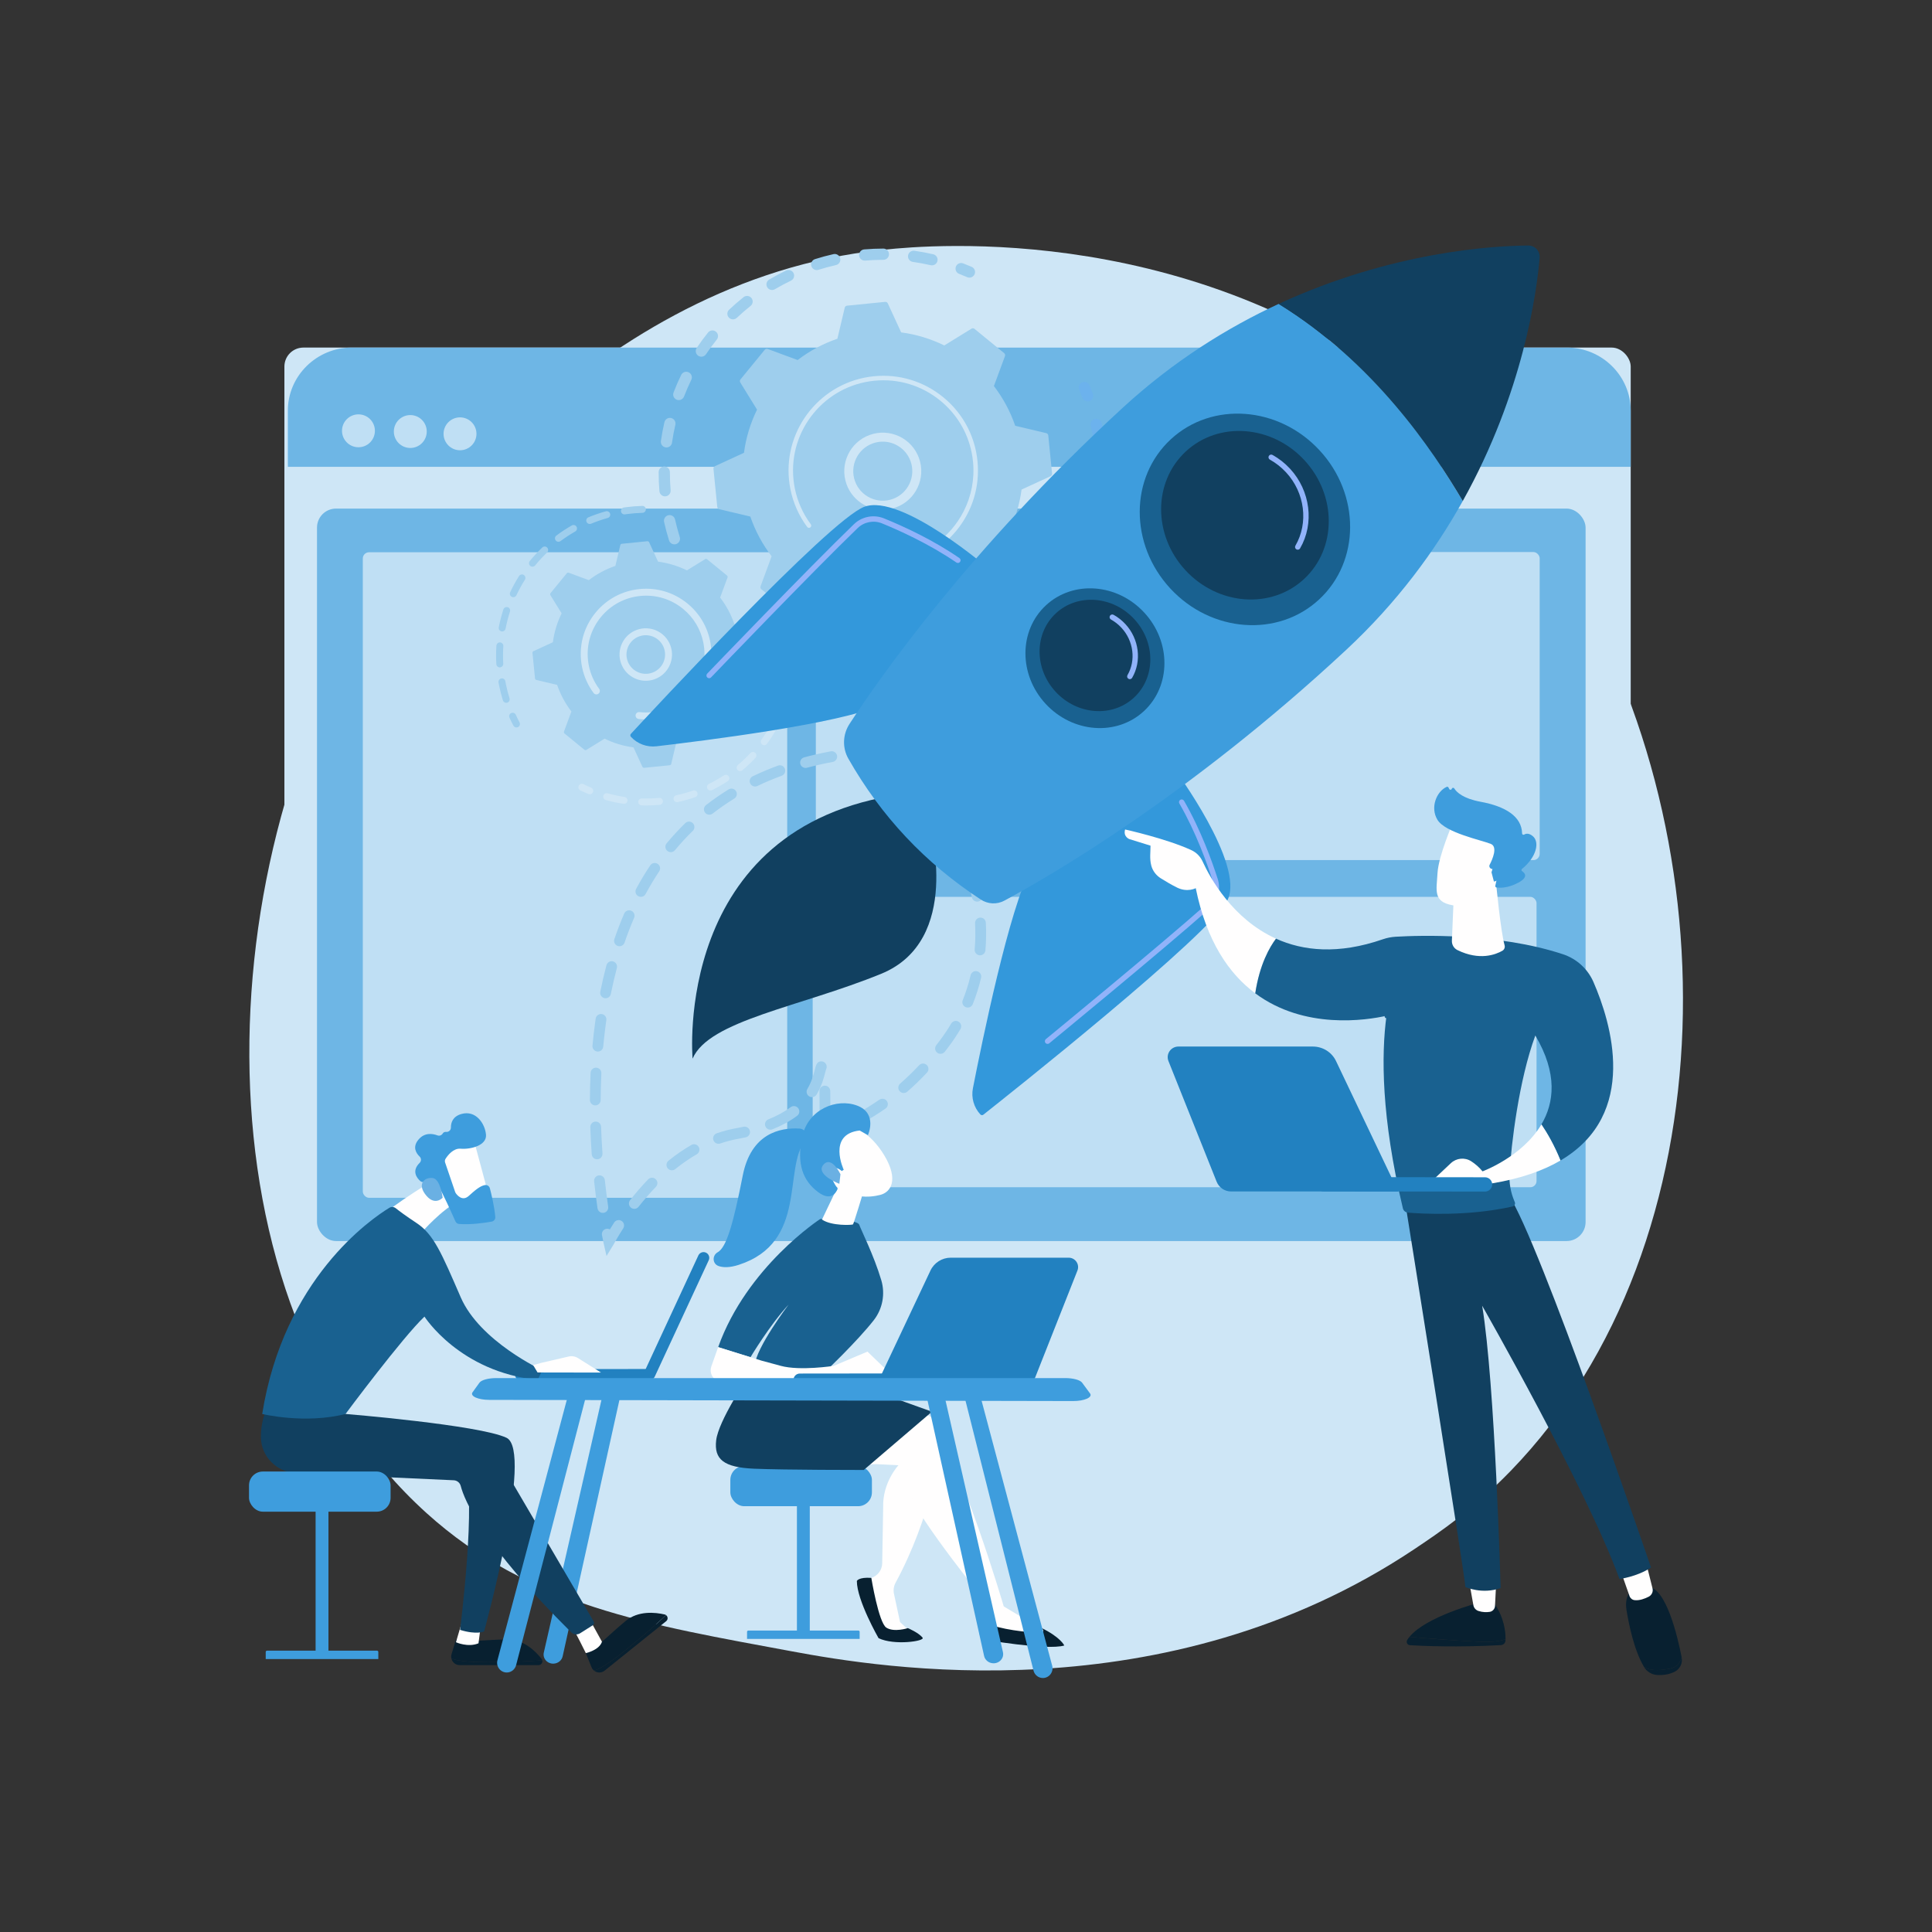 <svg xmlns="http://www.w3.org/2000/svg" id="Illustration" viewBox="0 0 3710 3710"><rect x="0" y="0" width="3710" height="3710" fill="#333333" stroke="none"/><defs><style>      .cls-1 {        fill: #6eb6e5;      }      .cls-1, .cls-2, .cls-3, .cls-4, .cls-5, .cls-6, .cls-7, .cls-8, .cls-9, .cls-10, .cls-11, .cls-12, .cls-13, .cls-14 {        stroke-width: 0px;      }      .cls-2 {        fill: #082030;      }      .cls-3 {        fill: #67a9ff;      }      .cls-4 {        fill: #fffefe;      }      .cls-5 {        fill: #cee6f6;      }      .cls-6 {        fill: #196190;      }      .cls-15 {        opacity: .3;      }      .cls-7 {        fill: #6ab0e3;      }      .cls-8 {        fill: #2281c0;      }      .cls-9 {        fill: #114060;      }      .cls-10 {        fill: #91b3fa;      }      .cls-11 {        fill: #3398db;      }      .cls-12 {        fill: #3e9ddd;      }      .cls-13 {        fill: #fff;        opacity: .56;      }      .cls-14 {        fill: #9eceed;      }    </style></defs><path class="cls-5" d="M2900.59,2824.91c-71.66,73.86-135.78,117.28-184.87,150.06-478.77,319.68-1026.06,227.54-1195.27,196.05-273-50.81-503.44-86.65-701.44-265.53-449.9-406.47-428.02-1254.4-84.24-1779.65,40.76-62.28,384.02-571.1,932.5-642.8,13.41-1.75,23.42-2.75,32.19-3.68,84.85-8.98,610.63-56.4,1039.35,302.79,61.37,51.42,160.13,144.16,251.72,285.6,334.87,517.18,335.93,1318.19-89.94,1757.17Z"></path><rect class="cls-5" x="546.12" y="667.44" width="2585.33" height="1790.69" rx="36.5" ry="36.5"></rect><rect class="cls-1" x="608.73" y="976.64" width="2436.07" height="1406.53" rx="36.5" ry="36.5"></rect><path class="cls-1" d="M3131.44,896.46v-107.88c0-66.91-55.38-121.12-122.29-121.12H675.1c-66.91,0-122.34,54.21-122.34,121.12v107.88h2578.69Z"></path><g><circle class="cls-13" cx="688.33" cy="827.26" r="31.59" transform="translate(-383.35 729.02) rotate(-45)"></circle><circle class="cls-13" cx="787.89" cy="828.64" r="31.59"></circle><circle class="cls-13" cx="883.36" cy="833.05" r="31.59"></circle></g><rect class="cls-13" x="696.69" y="1060.49" width="814.99" height="1239.64" rx="12" ry="12"></rect><rect class="cls-13" x="1566.63" y="1060.08" width="1390.01" height="591.56" rx="12" ry="12"></rect><rect class="cls-13" x="1560.59" y="1722.19" width="1390.01" height="557.67" rx="12" ry="12"></rect><g><path class="cls-14" d="M1297.19,1045.11c-5.34,1.08-10.75-2.02-12.42-7.34-3.65-11.62-6.86-23.57-9.52-35.52-1.3-5.81,2.37-11.58,8.18-12.87.07-.01.14-.03.21-.04,5.74-1.17,11.39,2.48,12.67,8.22,2.53,11.35,5.57,22.71,9.04,33.74,1.79,5.68-1.37,11.74-7.05,13.52-.36.12-.73.21-1.1.28ZM1279.19,952.91c-.41.08-.84.14-1.27.18-5.93.49-11.15-3.92-11.64-9.86-1.01-12.19-1.5-24.55-1.47-36.72.01-5.96,4.83-10.75,10.81-10.76,5.96.02,10.77,4.86,10.76,10.81-.03,11.57.44,23.31,1.4,34.9.45,5.5-3.31,10.38-8.59,11.45ZM1281.93,859.04c-1.18.24-2.41.28-3.67.1-5.89-.85-9.99-6.31-9.15-12.2,1.73-12.08,4-24.25,6.76-36.14,1.35-5.8,7.14-9.41,12.94-8.07,5.8,1.35,9.41,7.14,8.07,12.94-2.62,11.3-4.78,22.84-6.42,34.32-.66,4.64-4.19,8.16-8.53,9.05ZM1305.61,768.12c-1.94.39-4.02.26-6.01-.51-5.56-2.14-8.33-8.38-6.19-13.94,4.39-11.4,9.33-22.75,14.67-33.73,2.61-5.35,9.06-7.58,14.42-4.98,5.35,2.61,7.58,9.06,4.98,14.42-5.07,10.43-9.76,21.2-13.93,32.04-1.38,3.57-4.44,5.99-7.93,6.69ZM1348.96,684.76c-2.73.55-5.66.06-8.16-1.62-4.95-3.32-6.26-10.02-2.94-14.96,6.79-10.12,14.12-20.09,21.76-29.62,3.72-4.65,10.51-5.4,15.16-1.67,4.65,3.73,5.39,10.51,1.67,15.16-7.27,9.07-14.23,18.54-20.69,28.16-1.65,2.45-4.12,4.01-6.81,4.56ZM1409.67,613.08c-3.53.72-7.34-.35-10-3.16-4.09-4.33-3.89-11.15.44-15.24,8.88-8.38,18.22-16.48,27.78-24.08,4.67-3.71,11.45-2.93,15.15,1.73,3.7,4.66,2.93,11.44-1.73,15.15-9.08,7.22-17.96,14.91-26.4,22.88-1.52,1.43-3.34,2.34-5.25,2.72ZM1791.81,509.33c-1.46.3-3.01.29-4.56-.06-11.29-2.6-22.85-4.74-34.35-6.36-5.9-.83-10-6.29-9.17-12.18.83-5.9,6.28-10,12.18-9.17,12.11,1.71,24.28,3.96,36.17,6.7,5.8,1.34,9.43,7.13,8.09,12.93-.98,4.26-4.35,7.34-8.37,8.15ZM1484.71,556.66c-4.38.89-9.04-1.03-11.44-5.1-3.02-5.13-1.31-11.74,3.82-14.77,10.52-6.2,21.43-12.01,32.44-17.28,5.38-2.55,11.81-.3,14.38,5.07,2.57,5.37.3,11.81-5.07,14.38-10.46,5-20.82,10.52-30.81,16.4-1.06.62-2.19,1.05-3.33,1.28ZM1698.48,498.7c-.7.14-1.42.22-2.16.22-11.59,0-23.34.49-34.91,1.47-5.94.5-11.15-3.9-11.65-9.84-.5-5.93,3.89-11.18,9.84-11.65,12.18-1.03,24.54-1.55,36.74-1.55,5.96,0,10.78,4.83,10.78,10.79,0,5.21-3.71,9.56-8.63,10.56ZM1570.46,518.43c-5.33,1.08-10.73-2.01-12.41-7.32-1.8-5.68,1.35-11.74,7.03-13.54,11.63-3.68,23.57-6.91,35.49-9.58.07-.02.15-.03.22-.05,5.73-1.16,11.37,2.47,12.66,8.2,1.31,5.81-2.34,11.58-8.16,12.89-11.33,2.55-22.67,5.61-33.71,9.11-.37.11-.75.21-1.12.29Z"></path><path class="cls-14" d="M1863.76,532.92c-2.08.42-4.31.24-6.41-.67-5.1-2.2-10.34-4.34-15.56-6.35-5.56-2.13-8.34-8.37-6.2-13.93,2.13-5.56,8.37-8.34,13.93-6.2,5.49,2.11,11,4.35,16.37,6.67,5.47,2.36,7.99,8.71,5.63,14.17-1.45,3.37-4.42,5.62-7.77,6.3Z"></path></g><g class="cls-15"><path class="cls-3" d="M2090.78,770.72c-5.1,1.04-10.34-1.75-12.23-6.78-1.95-5.2-4.05-10.46-6.23-15.61-2.32-5.49.24-11.81,5.73-14.13,5.51-2.33,11.81.25,14.13,5.73,2.29,5.42,4.5,10.95,6.56,16.43,2.09,5.58-.73,11.79-6.31,13.89-.55.21-1.1.36-1.66.47Z"></path><path class="cls-3" d="M1781.64,1330.12c-4.86.99-9.76,1.89-14.69,2.72-5.87.99-11.44-2.97-12.42-8.85-.99-5.87,3-11.46,8.85-12.42,11.38-1.91,22.66-4.28,33.65-7.08,5.78-1.46,11.64,2.02,13.11,7.79,1.47,5.77-2.02,11.65-7.79,13.11-6.8,1.73-13.76,3.32-20.7,4.73ZM1710.29,1338.43c-.59.12-1.2.19-1.82.21-12.03.37-24.2.24-36.19-.4-5.95-.31-10.51-5.39-10.2-11.34.32-5.95,5.4-10.53,11.34-10.2,11.38.6,22.95.73,34.38.38,5.95-.19,10.93,4.49,11.11,10.44.16,5.33-3.57,9.87-8.62,10.9ZM1856.23,1307.61c-4.98,1.01-10.14-1.63-12.12-6.51-2.24-5.52.41-11.81,5.93-14.05,10.55-4.29,21.07-9.09,31.25-14.28,5.31-2.69,11.8-.59,14.5,4.72,2.7,5.31.59,11.8-4.72,14.5-10.72,5.46-21.8,10.52-32.91,15.04-.64.26-1.28.45-1.93.58ZM1618.11,1331.09c-1.34.27-2.76.29-4.18.01-11.8-2.28-23.65-5.09-35.21-8.35-5.73-1.62-9.06-7.57-7.45-13.3,1.62-5.74,7.57-9.07,13.31-7.45,10.98,3.1,22.23,5.77,33.44,7.93,5.85,1.13,9.67,6.78,8.55,12.63-.85,4.42-4.29,7.69-8.45,8.53ZM1937.42,1263.54c-4.09.83-8.46-.77-11-4.41-3.4-4.89-2.2-11.61,2.69-15.01,9.35-6.5,18.54-13.5,27.34-20.8,4.58-3.8,11.38-3.17,15.18,1.42,3.8,4.58,3.17,11.38-1.42,15.18-9.26,7.68-18.95,15.05-28.79,21.9-1.24.87-2.61,1.44-4.01,1.72ZM2006.99,1202.72c-3.27.66-6.8-.19-9.44-2.62-4.39-4.03-4.68-10.85-.66-15.24,7.72-8.42,15.17-17.26,22.16-26.28,3.64-4.71,10.41-5.58,15.13-1.93,4.71,3.65,5.57,10.42,1.92,15.13-7.35,9.49-15.19,18.79-23.32,27.65-1.6,1.74-3.64,2.84-5.79,3.28ZM2061.64,1128.17c-2.49.5-5.16.14-7.53-1.23-5.16-2.97-6.93-9.57-3.96-14.73,5.71-9.91,11.06-20.15,15.91-30.47,2.53-5.39,8.95-7.71,14.35-5.17,5.39,2.53,7.71,8.95,5.17,14.35-5.1,10.86-10.74,21.65-16.74,32.07-1.61,2.79-4.28,4.59-7.2,5.18ZM2098.73,1043.49c-1.72.35-3.55.28-5.35-.28-5.69-1.77-8.85-7.82-7.08-13.5,3.4-10.91,6.38-22.08,8.84-33.21,1.29-5.81,7.05-9.49,12.86-8.2,5.82,1.29,9.49,7.05,8.2,12.86-2.59,11.73-5.73,23.5-9.31,34.98-1.22,3.89-4.43,6.6-8.16,7.36ZM2116.33,952.7c-.97.2-1.98.26-3.01.18-5.94-.48-10.36-5.68-9.88-11.61.91-11.36,1.35-22.91,1.3-34.33-.02-5.96,4.8-10.8,10.74-10.83,5.96-.03,10.8,4.78,10.83,10.74.05,12.02-.41,24.18-1.37,36.14-.39,4.9-4.01,8.78-8.6,9.71ZM2113.55,860.32c-.22.04-.44.08-.66.11-5.9.83-11.35-3.28-12.17-9.18-1.17-8.33-2.6-16.71-4.27-24.93-.6-2.98-1.24-5.94-1.91-8.89-1.31-5.81,2.34-11.58,8.15-12.89,5.86-1.44,11.58,2.34,12.89,8.14.7,3.1,1.37,6.22,2,9.35,1.76,8.65,3.27,17.47,4.49,26.23.8,5.68-2.98,10.94-8.52,12.06Z"></path><path class="cls-3" d="M1529.58,1303.53c-2.1.43-4.35.23-6.46-.69-5.35-2.34-10.75-4.84-16.05-7.42-5.35-2.61-7.58-9.07-4.97-14.42,2.61-5.35,9.06-7.58,14.42-4.97,5.04,2.46,10.17,4.83,15.24,7.05,5.45,2.38,7.94,8.74,5.56,14.2-1.46,3.34-4.42,5.57-7.74,6.25Z"></path></g><path class="cls-14" d="M1518.96,1178.06c1.66,1.36,4.01,1.52,5.84.39l52.21-32.2c25.72,12.62,53.63,21.22,82.86,25.07l25.63,55.69c.9,1.95,2.94,3.12,5.08,2.91l73.22-7.29c2.14-.21,3.91-1.76,4.4-3.85l14.14-59.65c27.9-9.54,53.57-23.48,76.29-40.92l57.54,21.27c2.02.75,4.28.13,5.65-1.53l46.61-56.93c1.36-1.66,1.52-4.01.39-5.84l-32.2-52.21c12.62-25.72,21.22-53.63,25.07-82.86l55.69-25.63c1.95-.9,3.12-2.94,2.91-5.08l-7.29-73.22c-.21-2.14-1.76-3.91-3.85-4.4l-59.65-14.14c-9.54-27.9-23.48-53.57-40.92-76.29l21.27-57.54c.74-2.02.13-4.28-1.53-5.65l-56.93-46.61c-1.66-1.36-4.01-1.52-5.84-.39l-52.21,32.2c-25.72-12.62-53.63-21.22-82.86-25.07l-25.63-55.69c-.9-1.95-2.94-3.12-5.08-2.91l-73.22,7.29c-2.14.21-3.91,1.76-4.4,3.85l-14.14,59.65c-27.9,9.53-53.57,23.48-76.29,40.92l-57.54-21.27c-2.02-.75-4.29-.13-5.65,1.53l-46.61,56.93c-1.36,1.66-1.52,4.01-.39,5.84l32.2,52.21c-12.62,25.72-21.22,53.63-25.07,82.86l-55.69,25.63c-1.95.9-3.12,2.94-2.91,5.08l7.29,73.21c.21,2.14,1.76,3.91,3.85,4.41l59.65,14.14c9.54,27.9,23.48,53.56,40.92,76.29l-21.27,57.54c-.75,2.02-.13,4.28,1.53,5.65l56.93,46.61Z"></path><path class="cls-5" d="M1709.84,977.29c-35.33,7.17-71.62-12.48-84.22-47.37-13.85-38.36,6.09-80.83,44.44-94.68,18.58-6.72,38.66-5.78,56.54,2.61,17.88,8.39,31.43,23.25,38.14,41.83,13.85,38.36-6.09,80.83-44.44,94.68-3.46,1.25-6.95,2.22-10.46,2.93ZM1684.01,849.19c-2.73.55-5.43,1.31-8.1,2.27-29.41,10.62-44.69,43.19-34.07,72.59,10.62,29.41,43.18,44.71,72.6,34.08,29.41-10.62,44.69-43.19,34.07-72.59-5.15-14.25-15.53-25.64-29.24-32.07-11.14-5.23-23.41-6.68-35.26-4.27Z"></path><path class="cls-5" d="M1732.56,1081.68c-6.07,1.23-12.23,2.16-18.48,2.79h0c-1.97.2-3.94.36-5.91.49-9.72.65-19.48.53-29.12-.36-.13-.01-.26-.02-.39-.04-.37-.04-.75-.07-1.12-.11-.73-.07-1.45-.15-2.17-.23-1.9-.22-3.38-1.64-3.74-3.42-.09-.43-.11-.89-.06-1.35.27-2.37,2.41-4.06,4.77-3.8,12.18,1.38,24.59,1.46,36.89.23,61.08-6.07,111.66-43.36,137.5-94.46,14.38-28.42,21.1-61.11,17.71-95.08-.59-5.96-1.48-11.84-2.66-17.63-7.91-38.95-28.8-73.71-59.97-99.23-35.8-29.32-80.87-42.94-126.91-38.35-95.09,9.48-164.67,94.5-155.21,189.54.58,5.86,1.46,11.67,2.63,17.4,5.05,24.85,15.47,48.31,30.62,68.68.39.53.64,1.11.77,1.71.32,1.59-.27,3.29-1.65,4.32-1.92,1.42-4.61,1.03-6.04-.89-15.9-21.38-26.85-46.02-32.14-72.1-1.22-6.02-2.14-12.11-2.76-18.27-9.94-99.79,63.18-189.05,162.94-198.99,48.34-4.82,95.65,9.48,133.24,40.26,32.72,26.79,54.65,63.28,62.96,104.17,1.23,6.08,2.17,12.25,2.79,18.5,4.81,48.34-9.48,95.66-40.26,133.24-26.8,32.73-63.3,54.66-104.2,62.96Z"></path><g><path class="cls-14" d="M993.07,1396.8c-2.82.57-5.8-.74-7.21-3.42-2.64-5-5.17-10.15-7.5-15.3-1.52-3.35-.04-7.29,3.31-8.82,3.35-1.54,7.3-.03,8.82,3.31,2.23,4.91,4.63,9.82,7.15,14.59,1.72,3.25.47,7.28-2.78,9-.58.3-1.18.51-1.79.63Z"></path><path class="cls-14" d="M973.41,1349.49c-3.31.67-6.65-1.26-7.68-4.55-2.9-9.3-5.34-18.85-7.28-28.38-.41-2.01-.79-4.03-1.16-6.06-.65-3.62,1.97-6.99,5.37-7.75,3.62-.66,7.08,1.75,7.74,5.36.35,1.94.72,3.87,1.11,5.79,1.85,9.1,4.18,18.2,6.94,27.07,1.1,3.51-.87,7.24-4.38,8.34-.22.06-.44.12-.66.17ZM961.1,1281.44c-.31.06-.63.11-.95.13-3.67.21-6.82-2.6-7.03-6.27-.68-11.78-.63-23.71.14-35.45.24-3.67,3.43-6.44,7.08-6.21,3.67.24,6.45,3.41,6.21,7.08-.74,11.2-.78,22.58-.14,33.81.19,3.35-2.12,6.26-5.32,6.91ZM965.65,1212.43c-.83.17-1.7.18-2.58.01-3.61-.69-5.97-4.19-5.28-7.8,2.23-11.57,5.21-23.13,8.86-34.35,1.14-3.5,4.88-5.41,8.39-4.27,3.5,1.14,5.41,4.9,4.27,8.39-3.48,10.7-6.32,21.72-8.44,32.75-.53,2.73-2.65,4.75-5.22,5.27ZM987.03,1146.66c-1.35.27-2.8.13-4.14-.49-3.33-1.56-4.77-5.53-3.21-8.86,5.01-10.69,10.72-21.16,16.99-31.13,1.96-3.11,6.08-4.04,9.18-2.09,3.11,1.96,4.05,6.07,2.09,9.18-5.97,9.5-11.43,19.49-16.2,29.68-.93,1.99-2.72,3.3-4.71,3.7ZM1023.82,1088.1c-1.89.38-3.93-.05-5.54-1.36-2.85-2.32-3.28-6.52-.96-9.37,7.45-9.14,15.53-17.91,24.03-26.05,2.65-2.56,6.87-2.46,9.42.19,2.55,2.66,2.46,6.87-.19,9.42-8.1,7.78-15.82,16.14-22.92,24.86-1.01,1.24-2.38,2.02-3.84,2.32ZM1073.71,1040.26c-2.44.5-5.07-.41-6.67-2.54-2.2-2.94-1.59-7.12,1.35-9.32,9.45-7.05,19.42-13.59,29.65-19.4,3.21-1.81,7.26-.7,9.08,2.5,1.82,3.19.7,7.26-2.49,9.08-9.75,5.55-19.26,11.77-28.27,18.5-.82.61-1.72,1-2.66,1.19ZM1133.76,1006.07c-3.06.62-6.23-.99-7.47-3.97-1.41-3.4.2-7.29,3.6-8.71,10.85-4.51,22.13-8.39,33.52-11.54,3.57-.92,7.22,1.1,8.2,4.65.98,3.54-1.1,7.21-4.64,8.2-10.87,3-21.63,6.71-31.97,11-.41.17-.82.29-1.23.38ZM1234.93,984.68c-.38.08-.77.12-1.17.13-9.71.24-19.57,1.01-29.32,2.3-1.48.19-2.93.39-4.37.61-3.64.54-7.03-1.96-7.57-5.6-.55-3.65,1.97-7.14,5.6-7.57,1.54-.23,3.08-.45,4.63-.64,10.19-1.34,20.53-2.16,30.71-2.4,3.68-.09,6.73,2.82,6.82,6.49.08,3.28-2.22,6.06-5.33,6.69Z"></path></g><g><path class="cls-5" d="M1301.37,1540.19c-3.56.72-7.06-1.55-7.83-5.12-.78-3.59,1.5-7.14,5.1-7.92,10.82-2.34,21.6-5.37,32.02-8.99,3.46-1.17,7.27.63,8.48,4.11,1.21,3.48-.63,7.27-4.11,8.48-10.93,3.79-22.22,6.97-33.57,9.42-.03,0-.06.01-.09.02ZM1267.69,1545.38c-.24.05-.47.08-.72.1-11.54,1.08-23.27,1.47-34.86,1.16-3.68-.1-6.58-3.16-6.48-6.84.1-3.68,3.18-6.57,6.83-6.48,11.05.3,22.24-.07,33.26-1.1,3.66-.34,6.91,2.35,7.25,6.01.32,3.43-2.01,6.48-5.3,7.15ZM1365.6,1517.86c-2.89.59-5.93-.81-7.3-3.59-1.62-3.29-.26-7.29,3.04-8.91,9.94-4.9,19.66-10.43,28.9-16.47,3.09-2,7.21-1.14,9.22,1.94,2.01,3.08,1.14,7.21-1.93,9.22-9.69,6.33-19.88,12.13-30.3,17.26-.53.26-1.07.44-1.62.55ZM1199.67,1543.51c-.74.15-1.52.18-2.32.06-11.47-1.73-22.96-4.18-34.12-7.3-3.54-.99-5.61-4.66-4.63-8.21.99-3.53,4.66-5.6,8.2-4.62,10.65,2.97,21.59,5.31,32.53,6.96,3.64.55,6.14,3.94,5.59,7.58-.43,2.84-2.6,4.99-5.26,5.53ZM1422.53,1480.67c-2.31.47-4.8-.31-6.42-2.23-2.37-2.82-2.01-7.02.8-9.39,8.45-7.12,16.56-14.83,24.09-22.93,2.51-2.7,6.72-2.84,9.42-.34,2.69,2.51,2.84,6.72.34,9.42-7.9,8.49-16.4,16.57-25.26,24.04-.88.74-1.91,1.22-2.96,1.43ZM1468.87,1430.91c-1.77.36-3.67,0-5.25-1.14-2.97-2.16-3.63-6.33-1.47-9.3,6.52-8.96,12.55-18.4,17.92-28.03,1.79-3.22,5.85-4.37,9.06-2.58,3.21,1.79,4.36,5.84,2.57,9.05-5.63,10.11-11.95,20-18.78,29.39-1.02,1.4-2.48,2.29-4.06,2.61ZM1501.97,1371.47c-1.24.25-2.57.16-3.83-.36-3.41-1.39-5.04-5.28-3.65-8.68,4.19-10.25,7.78-20.86,10.67-31.51.97-3.54,4.62-5.64,8.17-4.68,3.55.96,5.65,4.62,4.68,8.17-3.04,11.17-6.8,22.29-11.19,33.05-.88,2.14-2.74,3.58-4.85,4.01Z"></path><path class="cls-5" d="M1133.84,1525.14c-1.26.26-2.6.15-3.88-.38-5.26-2.19-10.48-4.55-15.52-7-3.3-1.61-4.68-5.6-3.07-8.91,1.62-3.29,5.6-4.67,8.91-3.07,4.8,2.34,9.78,4.59,14.81,6.69,3.4,1.41,5,5.32,3.59,8.71-.88,2.12-2.74,3.54-4.83,3.97Z"></path></g><path class="cls-14" d="M1122.15,1439.72c1.11.91,2.68,1.02,3.91.26l34.94-21.55c17.21,8.44,35.89,14.2,55.45,16.77l17.15,37.26c.6,1.31,1.97,2.09,3.4,1.95l48.99-4.88c1.43-.14,2.62-1.18,2.95-2.58l9.46-39.91c18.67-6.38,35.84-15.71,51.05-27.38l38.5,14.23c1.35.5,2.87.09,3.78-1.03l31.19-38.09c.91-1.11,1.02-2.68.26-3.91l-21.55-34.94c8.44-17.21,14.2-35.89,16.77-55.45l37.26-17.15c1.31-.6,2.09-1.97,1.95-3.4l-4.88-48.99c-.14-1.43-1.18-2.62-2.58-2.95l-39.91-9.46c-6.38-18.67-15.71-35.84-27.38-51.05l14.23-38.5c.5-1.35.09-2.87-1.03-3.78l-38.09-31.19c-1.11-.91-2.68-1.02-3.91-.26l-34.94,21.55c-17.21-8.44-35.89-14.2-55.45-16.77l-17.15-37.26c-.6-1.31-1.97-2.09-3.4-1.95l-48.99,4.88c-1.43.14-2.61,1.18-2.95,2.58l-9.46,39.91c-18.67,6.38-35.84,15.71-51.05,27.38l-38.5-14.23c-1.35-.5-2.87-.09-3.78,1.03l-31.19,38.09c-.91,1.11-1.02,2.68-.26,3.91l21.55,34.94c-8.44,17.21-14.2,35.89-16.77,55.45l-37.26,17.15c-1.31.6-2.09,1.97-1.94,3.4l4.88,48.99c.14,1.43,1.18,2.62,2.58,2.95l39.91,9.46c6.38,18.67,15.71,35.84,27.38,51.05l-14.23,38.5c-.5,1.35-.09,2.87,1.03,3.78l38.09,31.19Z"></path><path class="cls-5" d="M1249.98,1306.27c-10.53,2.14-21.42.85-31.33-3.8-12.18-5.72-21.41-15.84-25.98-28.5-9.44-26.12,4.14-55.05,30.27-64.49,26.18-9.4,55.06,4.15,64.5,30.27,4.57,12.66,3.94,26.34-1.78,38.52-5.72,12.18-15.84,21.41-28.5,25.98-2.37.85-4.77,1.53-7.19,2.02ZM1232.71,1220.54c-1.76.36-3.51.84-5.24,1.47-19.22,6.95-29.2,28.23-22.26,47.44,3.36,9.31,10.15,16.76,19.11,20.96,8.96,4.21,19.02,4.66,28.34,1.31h0c9.31-3.36,16.76-10.15,20.96-19.11,4.21-8.96,4.67-19.03,1.31-28.34-6.31-17.48-24.5-27.33-42.2-23.74Z"></path><path class="cls-5" d="M1265.71,1378.95c-4.13.84-8.34,1.47-12.62,1.9-8.5.85-17.09.83-25.56-.05-.38-.04-.76-.08-1.14-.13-2.94-.33-5.22-2.53-5.78-5.28-.14-.67-.17-1.37-.09-2.09.41-3.65,3.72-6.26,7.37-5.86,7.9.9,15.93.95,23.88.15h0c.44-.04.87-.09,1.31-.14,18.78-2.05,36.34-8.71,51.45-19.21,8.2-5.7,15.69-12.54,22.25-20.41.05-.06.11-.13.16-.19.16-.2.33-.39.48-.59,18.98-23.18,27.79-52.36,24.82-82.16-.38-3.86-.96-7.66-1.72-11.41-5.12-25.22-18.65-47.72-38.82-64.24-23.18-18.98-52.36-27.79-82.16-24.82-29.78,2.98-56.67,17.37-75.65,40.54-18.98,23.18-27.79,52.36-24.82,82.16.37,3.79.95,7.55,1.7,11.26,3.27,16.09,10.02,31.28,19.82,44.46.6.81,1,1.72,1.18,2.65.5,2.45-.41,5.08-2.55,6.67-2.96,2.19-7.12,1.58-9.32-1.37-10.97-14.75-18.52-31.75-22.18-49.74-.84-4.16-1.48-8.36-1.9-12.6-3.32-33.35,6.54-66,27.78-91.93,21.23-25.92,51.27-42.06,84.63-45.36,33.35-3.32,65.99,6.54,91.92,27.78,22.58,18.48,37.71,43.66,43.43,71.87.85,4.19,1.5,8.45,1.93,12.76,6.43,64.56-37.53,122.74-99.8,135.38Z"></path><path class="cls-14" d="M1159.07,2387.03s-1.21-5.34-3.1-15.23c-1.08-5.62,2.6-11.04,8.21-12.11,2.48-.48,4.9-.02,6.94,1.1,2.39-3.93,5.14-8.35,8.24-13.16,3.1-4.8,9.5-6.16,14.31-3.08,4.8,3.1,6.18,9.5,3.08,14.31-8.73,13.53-14.4,23.61-17.13,28.45-.79,1.39-1.33,2.35-1.62,2.83l-13.29,21.79-5.64-24.89ZM1147.39,2320.23c-2.46-16.95-4.64-34.37-6.5-51.77-.61-5.67,3.51-10.78,9.19-11.39,5.67-.58,10.78,3.5,11.39,9.2,1.83,17.13,3.99,34.3,6.4,51,.82,5.65-3.1,10.91-8.76,11.72-.98.14-1.95.14-2.89.01-4.45-.61-8.15-4.1-8.83-8.77ZM1211.71,2319.16c-4.49-3.52-5.28-10.04-1.75-14.53,11.14-14.19,22.8-27.61,34.65-39.88,3.97-4.12,10.52-4.24,14.63-.26,4.11,3.97,4.23,10.53.25,14.63-11.36,11.77-22.55,24.65-33.26,38.29-2.36,3-6.03,4.34-9.56,3.86-1.76-.24-3.48-.94-4.97-2.11ZM1282.13,2243.45c-3.59-4.45-2.88-10.97,1.57-14.56,14.31-11.53,29.08-21.7,43.9-30.24,4.94-2.86,11.28-1.16,14.14,3.8,2.85,4.95,1.15,11.28-3.8,14.13-13.89,8.01-27.77,17.57-41.25,28.44-2.31,1.86-5.18,2.56-7.9,2.19-2.52-.35-4.93-1.61-6.65-3.76ZM1136.28,2216.53c-1.24-17.46-2.15-34.99-2.72-52.08-.19-5.71,4.28-10.5,9.99-10.69,5.76-.18,10.5,4.28,10.69,10,.57,16.84,1.47,34.1,2.69,51.3.4,5.71-3.89,10.65-9.59,11.06-.73.05-1.45.02-2.15-.07-4.74-.65-8.55-4.55-8.9-9.52ZM1369.91,2189.44c-1.86-5.41,1-11.3,6.4-13.16,12.25-4.23,24.74-7.5,37.14-9.73,4.91-.88,9.64-1.82,14.23-2.82,5.57-1.19,11.09,2.33,12.31,7.91,1.22,5.58-2.32,11.1-7.91,12.32-4.83,1.05-9.83,2.04-14.98,2.96-11.34,2.03-22.8,5.04-34.03,8.91-1.59.56-3.22.69-4.78.48-3.74-.51-7.07-3.06-8.38-6.88ZM1572.98,2198.65c.1-4.2,2.68-7.76,6.32-9.29,4.66-8.22,11.53-15.63,21.1-22.92,4.54-3.46,11.03-2.58,14.5,1.95,3.46,4.55,2.58,11.04-1.96,14.5-11.59,8.84-17.49,17.11-19.71,27.65l-20.47-2.42.23-9.48ZM1469.75,2162.9c-2.11-5.31.48-11.33,5.78-13.45,16.43-6.54,30.85-14.42,42.84-23.4,4.57-3.42,11.06-2.48,14.48,2.08,3.43,4.58,2.49,11.06-2.08,14.49-13.45,10.07-29.46,18.83-47.58,26.05-1.72.68-3.52.87-5.23.64-3.57-.49-6.79-2.84-8.22-6.42ZM1132.79,2112.28c.08-17.46.54-35.02,1.33-52.17.27-5.71,5.11-10.12,10.82-9.86,5.75.25,10.12,5.11,9.86,10.82-.79,16.87-1.23,34.12-1.32,51.31-.03,5.71-4.68,10.32-10.4,10.29-.47,0-.92-.04-1.37-.1-5.06-.7-8.95-5.05-8.92-10.3ZM1573.79,2146.9c.16-19.97.11-37.33-.16-51.6-.11-5.72,4.43-10.44,10.15-10.55,5.66-.02,10.43,4.43,10.54,10.15.27,14.46.33,32,.17,52.17-.05,5.72-4.72,10.31-10.43,10.27-.45-.01-.9-.04-1.34-.1-5.08-.7-8.97-5.07-8.92-10.34ZM1641.76,2152.85c-2.85-4.95-1.16-11.28,3.79-14.14,13.12-7.58,27.43-16.09,43.13-26.95,4.7-3.25,11.15-2.07,14.4,2.62,3.25,4.7,2.08,11.15-2.62,14.4-16.31,11.29-31.05,20.05-44.56,27.86-2.07,1.19-4.38,1.59-6.58,1.29-3.05-.42-5.89-2.2-7.56-5.08ZM1553.95,2105.36c-4.91-2.92-6.53-9.26-3.61-14.17,8.49-14.29,11.84-27.43,14.06-36.14.94-3.68,1.73-6.65,2.53-8.77.43-1.14.87-2.1,1.28-2.89,2.65-5.05,8.77-6.71,13.84-4.05,5.06,2.64,6.9,9.21,4.24,14.27-.59,1.58-1.13,3.82-1.84,6.57-2.36,9.25-6.32,24.74-16.32,41.58-2.19,3.69-6.31,5.52-10.31,4.97-1.33-.18-2.65-.63-3.87-1.36ZM1137.75,2007.99c1.44-15.53,3.22-31.03,5.28-46.03l.82-5.87c.81-5.64,6.02-9.57,11.67-8.79h.04c5.66.81,9.59,6.06,8.78,11.71l-.81,5.77c-2.02,14.71-3.76,29.89-5.18,45.13-.53,5.69-5.57,9.87-11.26,9.35-.16-.01-.31-.03-.46-.05-5.45-.75-9.4-5.67-8.89-11.21ZM1727.57,2095.37c-3.75-4.31-3.29-10.85,1.02-14.6,12.4-10.78,24.64-22.62,36.39-35.18,3.9-4.17,10.44-4.4,14.62-.49,4.18,3.9,4.39,10.45.49,14.62-12.23,13.08-24.99,25.41-37.92,36.66-2.35,2.04-5.35,2.84-8.2,2.44-2.39-.33-4.68-1.49-6.39-3.46ZM1799.72,2021.5c-4.5-3.52-5.3-10.02-1.79-14.53,2.23-2.85,4.46-5.74,6.69-8.71,7.98-10.54,15.36-21.54,21.94-32.71,2.91-4.91,9.28-6.58,14.17-3.64,4.92,2.9,6.56,9.25,3.65,14.17-6.98,11.83-14.81,23.5-23.25,34.66-2.31,3.05-4.6,6.04-6.89,8.98-2.36,3.01-6.04,4.36-9.58,3.88-1.75-.24-3.46-.93-4.95-2.1ZM1160.8,1916.72c-5.6-1.13-9.23-6.58-8.11-12.18,3.48-17.36,7.48-34.52,11.87-51.01,1.47-5.53,7.23-8.93,12.66-7.34,5.53,1.46,8.81,7.14,7.34,12.66-4.27,16.08-8.17,32.82-11.57,49.77-1.08,5.39-6.17,8.95-11.54,8.22-.21-.03-.42-.07-.64-.11ZM1854.47,1934.06c-5.3-2.13-7.87-8.15-5.74-13.46,6.2-15.42,11.28-31.5,15.1-47.79,1.3-5.55,6.9-9.16,12.44-7.71,5.56,1.3,9.02,6.87,7.71,12.43-4.06,17.31-9.46,34.39-16.04,50.79-1.81,4.49-6.41,7.02-11,6.39-.83-.11-1.65-.33-2.46-.65ZM1186.21,1816.46c-5.41-1.86-8.29-7.74-6.44-13.15,5.74-16.77,12.09-33.26,18.88-49.02,2.27-5.25,8.35-7.66,13.6-5.4,5.25,2.26,7.67,8.36,5.41,13.61-6.58,15.26-12.75,31.26-18.31,47.53-1.63,4.75-6.38,7.56-11.19,6.9-.65-.09-1.3-.24-1.95-.46ZM1871.67,1823.23c1.4-16.53,1.66-33.43.75-50.27-.31-5.7,4.07-10.58,9.77-10.89,5.73-.3,10.58,4.07,10.9,9.77.96,17.79.69,35.67-.8,53.14-.48,5.7-5.49,9.92-11.19,9.44-.18-.01-.36-.04-.54-.06-5.42-.74-9.36-5.61-8.89-11.13ZM1225.74,1720.95c-5.04-2.7-6.92-8.98-4.21-14.01,8.4-15.6,17.52-30.8,27.11-45.16,3.17-4.77,9.62-6.02,14.35-2.86,4.75,3.17,6.03,9.6,2.86,14.35-9.22,13.82-18.01,28.46-26.09,43.48-2.11,3.91-6.37,5.92-10.52,5.35-1.19-.16-2.37-.54-3.5-1.14ZM1866.28,1723.05c-4.83-24.8-10.86-41.14-12.8-45l-13.22-18.7c-3.3-4.67-2.19-11.12,2.48-14.42,4.66-3.3,11.12-2.19,14.42,2.48l12.91,18.26-.15.1c8.6,12.27,16.58,52.86,16.67,53.31,1.1,5.61-2.57,11.04-8.18,12.14-1.15.23-2.29.24-3.39.09-4.26-.59-7.88-3.82-8.75-8.27ZM1281.5,1634.01c-4.4-3.64-5.02-10.17-1.37-14.57,11.27-13.6,23.31-26.65,35.81-38.8,4.1-3.98,10.66-3.87,14.63.22,3.98,4.1,3.89,10.65-.21,14.64-11.96,11.62-23.5,24.11-34.29,37.15-2.37,2.86-5.96,4.12-9.39,3.65-1.84-.25-3.64-1.01-5.18-2.28ZM1353.96,1560.49c-3.51-4.51-2.69-11.02,1.82-14.52,13.76-10.71,28.36-20.82,43.39-30.08,4.86-3,11.24-1.47,14.24,3.38,3,4.87,1.48,11.25-3.39,14.24-14.39,8.86-28.36,18.54-41.54,28.78-2.29,1.78-5.1,2.45-7.76,2.08-2.58-.36-5.03-1.68-6.76-3.9ZM1810.39,1617.12l-29.87-42.24c-3.3-4.66-2.19-11.12,2.48-14.43,4.66-3.3,11.11-2.19,14.42,2.47l29.87,42.24c3.3,4.67,2.19,11.12-2.48,14.43-2.23,1.58-4.87,2.14-7.38,1.8-2.74-.38-5.32-1.84-7.04-4.27ZM1440.63,1504.47c-2.47-5.15-.3-11.33,4.84-13.81,15.47-7.43,31.81-14.32,48.52-20.45,5.38-1.99,11.32.77,13.28,6.15,1.97,5.36-.78,11.31-6.15,13.27-16.1,5.91-31.81,12.53-46.69,19.68-1.9.91-3.94,1.19-5.88.93-3.32-.46-6.37-2.52-7.93-5.77ZM1750.64,1532.63l-29.87-42.25c-3.3-4.66-2.19-11.12,2.48-14.43,4.66-3.3,11.11-2.19,14.43,2.47l29.87,42.24c3.3,4.67,2.19,11.12-2.48,14.43-2.23,1.58-4.87,2.14-7.38,1.8-2.74-.38-5.32-1.84-7.04-4.27ZM1536.84,1467.04c-1.49-5.52,1.79-11.2,7.31-12.68,16.47-4.43,33.69-8.33,51.19-11.6,5.61-1.02,11.02,2.66,12.07,8.28,1.05,5.61-2.65,11.02-8.27,12.07-16.96,3.17-33.65,6.94-49.6,11.23-1.38.37-2.76.45-4.09.26-4-.55-7.48-3.42-8.59-7.57ZM1638.06,1446.49c-.65-5.68,3.43-10.81,9.11-11.46,16.51-1.88,33.63-3.32,50.9-4.24l5.7-.3,4.03,5.69c3.3,4.66,2.18,11.12-2.49,14.42-3.04,2.15-6.83,2.44-10.03,1.07-15.53.9-30.91,2.21-45.77,3.91-.88.1-1.75.09-2.59-.03-4.58-.63-8.32-4.28-8.87-9.07Z"></path><path class="cls-9" d="M1785.39,1585.74s63.34,220.36-93.41,284.3c-156.75,63.95-330.76,89.56-362.01,162.85,0,0-39.78-446.57,401.73-507.65l53.68,60.5Z"></path><path class="cls-11" d="M2255.99,1477.73s134.01,180.87,101.58,249.94c-30.84,65.7-430.35,382.14-469.26,412.87-1.75,1.38-4.21,1.14-5.72-.5h0c-12.53-13.54-17.84-32.18-14.3-50.28,17.1-87.42,70.39-347.99,111.77-421.62,49.97-88.91,275.93-190.42,275.93-190.42Z"></path><path class="cls-10" d="M2010.88,2004.57c1.38.19,2.82-.17,3.98-1.12,2.17-1.78,217.97-178.88,307.89-258.72,16.02-14.21,22.15-36.54,15.64-56.88-10.27-32.07-32.34-94.24-64.74-150.14-1.43-2.46-4.59-3.32-7.07-1.88-2.47,1.43-3.32,4.6-1.88,7.08,31.91,55.06,53.7,116.42,63.84,148.1,5.27,16.44.31,34.49-12.65,45.99-89.77,79.71-305.41,256.68-307.58,258.46-2.21,1.81-2.53,5.07-.72,7.29.86,1.04,2.05,1.67,3.3,1.84Z"></path><path class="cls-11" d="M1900.8,1093.9s-169.96-147.6-241.33-120.62c-67.88,25.67-414.29,399.49-447.94,435.91-1.51,1.64-1.46,4.11.05,5.75h0c12.53,13.54,30.7,20.28,49.02,18.15,88.48-10.28,352.4-43.25,429-78.81,92.51-42.94,211.19-260.37,211.19-260.37Z"></path><path class="cls-10" d="M1361.01,1302.33c1.59.22,3.25-.3,4.44-1.54,1.94-2.03,195.06-203.33,281.48-286.67,12.47-12.03,30.85-15.57,46.83-9.06,30.8,12.57,90.31,39.04,142.72,75.11,2.34,1.65,5.58,1.03,7.2-1.33,1.62-2.35,1.03-5.57-1.33-7.19-50.54-34.79-106.57-60.63-144.67-76.18-19.77-8.06-42.51-3.68-57.92,11.19-86.57,83.48-279.83,284.94-281.77,286.95-1.98,2.06-1.91,5.34.15,7.31.82.79,1.83,1.25,2.87,1.39Z"></path><path class="cls-12" d="M2808.93,962.08c-53.31,95.59-125.63,194.45-223.8,285.82-304.77,283.68-577.85,439.48-656.68,481.7-14.26,7.64-31.49,6.67-45.03-2.18-106.71-69.73-191.44-159.96-254.33-270.58-11.83-20.81-10.88-46.57,2.19-66.63,56.7-87.04,230.91-336.92,524.12-606.68,97.94-90.11,201.28-154.28,300.02-199.98,182.49,112.29,295.16,279.91,353.51,378.53Z"></path><path class="cls-9" d="M2455.41,583.55c218.11-100.93,413.79-111.63,479.35-112.09,12.81-.09,22.88,10.79,21.8,23.56-5.52,65.1-31.17,258.25-147.63,467.06-58.36-98.62-171.02-266.24-353.51-378.53Z"></path><path class="cls-6" d="M2248.27,843.58c-79.15,73.25-79.59,201.5-.97,286.46,78.62,84.95,206.52,94.44,285.67,21.19,79.15-73.25,79.59-201.5.97-286.46-78.62-84.96-206.52-94.44-285.67-21.19Z"></path><path class="cls-9" d="M2277.22,866.82c-63.07,58.37-63.42,160.56-.78,228.25,62.64,67.69,164.56,75.25,227.63,16.89,63.07-58.37,63.42-160.56.77-228.25-62.64-67.69-164.56-75.25-227.63-16.89Z"></path><path class="cls-10" d="M2491.33,1055.57c2.01.28,4.09-.65,5.18-2.52,27.8-47.77,19.89-110.66-19.24-152.96-9.86-10.65-21.21-19.57-33.73-26.52-2.49-1.4-5.64-.49-7.03,2.01-1.39,2.49-.49,5.64,2.01,7.03,11.56,6.42,22.05,14.68,31.15,24.52,36.07,38.98,43.43,96.84,17.9,140.72-1.44,2.47-.6,5.64,1.87,7.07.6.36,1.25.57,1.9.66Z"></path><path class="cls-6" d="M2008.55,1162.33c-52.29,48.39-52.58,133.12-.64,189.24,51.94,56.13,136.43,62.39,188.73,14,52.29-48.39,52.58-133.12.64-189.24-51.94-56.12-136.43-62.39-188.73-14Z"></path><path class="cls-9" d="M2027.67,1177.68c-41.67,38.56-41.9,106.07-.51,150.79,41.39,44.72,108.71,49.72,150.38,11.15,41.67-38.56,41.9-106.07.51-150.79-41.38-44.72-108.71-49.72-150.38-11.16Z"></path><path class="cls-10" d="M2168.87,1304.12c2.01.28,4.09-.65,5.18-2.52,18.75-32.22,13.44-74.63-12.94-103.12-6.63-7.17-14.28-13.19-22.72-17.87-2.48-1.4-5.64-.49-7.03,2.01-1.38,2.5-.49,5.64,2.02,7.03,7.48,4.15,14.25,9.49,20.14,15.86,23.31,25.19,28.08,62.56,11.59,90.89-1.44,2.48-.6,5.64,1.87,7.07.6.36,1.25.57,1.9.66Z"></path><path class="cls-2" d="M2706.62,3143.24c32.51,2.81,88.93,7.38,133.41,9.33,26.74,1.18,42.13-1.44,51-4.99-.02,1-.04,1.94-.08,2.82-.21,4.68-4.01,8.43-8.74,8.69-84.05,4.69-150.89,1.62-174.69.18-4.92-.3-7.85-5.65-5.34-9.84,1.26-2.1,2.78-4.15,4.44-6.19Z"></path><path class="cls-2" d="M2840.04,3152.57c-44.48-1.96-100.9-6.52-133.41-9.33,31.96-39.21,133.41-65.65,133.41-65.65h28.65c19.71,28.41,22.56,55.45,22.35,69.99-8.87,3.55-24.26,6.17-51,4.99Z"></path><path class="cls-4" d="M2873.51,3030.81l-2.68,53.06c-.29,5.75-4.59,10.57-10.35,11.4-5.73.82-13.39.92-21.52-1.78-5-1.67-8.72-5.88-9.64-11.02l-9.27-51.65h53.45Z"></path><g><path class="cls-2" d="M3206.07,3204.44c14.1-2.54,20.48-12.01,23.15-22.13.02.09.04.18.05.27,2.07,10.67-2.73,21.74-12.35,27-11.62,6.36-24.32,7.44-34.19,6.92-10.58-.56-20.29-6.22-25.63-15.28l-.08-.14c10.62,6.79,25.53,7.59,49.04,3.35Z"></path><path class="cls-2" d="M3139.6,3047.16h23.63c35.99-.95,58.59,97.16,65.99,135.16-2.67,10.12-9.05,19.58-23.15,22.13-23.51,4.24-38.42,3.44-49.04-3.35-19.44-33.07-29.09-81.51-33.72-109.77-5.27-32.15,16.29-44.16,16.29-44.16Z"></path></g><path class="cls-4" d="M3160.19,2997.91l13.12,52.19c1.61,6.4-1.45,13.02-7.37,16.05-7.34,3.77-17.67,7.73-27.17,6.58-4.47-.54-8.18-3.68-9.65-7.89l-19.26-54.91,50.34-12.02Z"></path><path class="cls-9" d="M2698.62,2310.58s117.26,732.96,115.33,736.98c0,0,32.39,14.72,67.69,1.88,0,0-10.6-391.82-35.45-542.05,0,0,200.12,350.21,263.67,524.71,0,0,33.15-3.95,60.58-22.01,0,0-215.47-630.36-272.96-714.32l-198.86,14.81Z"></path><path class="cls-9" d="M2841.5,2503.57c.63,0,1.26-.17,1.83-.53,1.62-1.02,2.11-3.15,1.1-4.77l-43.82-69.99c-.51-.81-1.32-1.37-2.25-1.56l-32.25-6.49c-1.87-.38-3.7.84-4.08,2.71-.38,1.87.84,3.7,2.71,4.08l30.79,6.2,43.03,68.73c.66,1.05,1.79,1.63,2.94,1.63Z"></path><path class="cls-4" d="M2160.53,1592.86s79.12,17.45,127.25,39.67c9.56,4.41,17.18,12.13,21.52,21.64,14.39,31.53,57.46,110.59,140.97,148.32-12.03,15.96-31.39,49.17-39.83,104.97-50.16-37.33-93.46-99.68-114.25-201.93,0,0-15.83,8.61-35.58-.99-10.43-5.07-22.48-12.26-31.52-17.91-9.01-5.63-15.72-14.39-18.33-24.61-3.44-13.5-1.41-25.38-1.41-38.11l-40.67-12.6s-12.23-4.61-8.15-18.46Z"></path><path class="cls-6" d="M2410.44,1907.46c8.44-55.81,27.8-89.01,39.83-104.97,51.88,23.44,119.36,30.93,205.3,1.15,7.92-2.74,16.18-4.35,24.56-4.84,45.75-2.68,196.5-7.58,321.24,33.64,26.25,8.67,47.52,28.08,58.48,53.23,33.74,77.44,88.38,253.8-63.29,342.83-11.65-28.93-25.1-52.18-36.6-69.27,24.42-41.2,31.66-97.47-11.68-170.74-31.6,85.34-46.43,209.85-49.53,264.96-1.02,18.14,2.16,36.25,9.28,53l.78,1.83c1.52,3.58-.57,7.7-4.41,8.56-85.38,19.18-174.18,13.97-200.72,11.78-4.74-.39-8.67-3.78-9.76-8.36-41.52-174.94-41.61-294.28-31.45-369.71-38.84,8.68-157.6,27.2-252.04-43.08Z"></path><path class="cls-6" d="M2662.31,1955.25c1.71,0,3.2-1.27,3.43-3.01,9.75-73.66,29.61-105.8,29.81-106.12,1.02-1.62.54-3.75-1.08-4.78-1.62-1.02-3.75-.54-4.77,1.07-.85,1.33-20.84,33.52-30.82,108.92-.25,1.9,1.08,3.64,2.98,3.89.15.02.31.03.46.03Z"></path><path class="cls-4" d="M2873.02,1696.89s8.64,91.33,16.24,118.34c1.15,4.1-.63,8.42-4.35,10.55-12.91,7.38-43.87,19.4-86.21-1.35-6.86-3.36-10.98-10.51-10.66-18.08l3.73-88.25,81.25-21.21Z"></path><path class="cls-4" d="M2789.9,1580.05s-27.63,63.46-29.48,96.77c-1.86,33.31-9.03,54.92,29.48,61.63,38.51,6.71,70.96-12.48,88.54-45.66,0,0,27.54-51.13,21.36-72.06-6.18-20.94-109.9-40.68-109.9-40.68Z"></path><path class="cls-12" d="M2865.28,1668.94l-2.19-.97c-2.79-1.23-3.99-4.55-2.58-7.26,5.43-10.49,16.02-34.54,2.34-40.15-17.63-7.23-87.45-21.47-102.52-46.24-14.48-23.81-1.65-54.55,17.63-63.29,1.29-.59,2.81-.12,3.47,1.13l1.61,3.04c1.1,2.08,4.17,1.77,4.83-.5h0c.63-2.17,3.52-2.59,4.71-.68,4.63,7.41,17.13,19.43,50.57,25.6,47.51,8.77,78.93,28,79.71,60.83.05,2.09,2.27,3.25,4.05,2.16,3.51-2.14,9.12-3.14,16.63,3.17,13.05,10.97,7.71,39.43-20.9,62.85-1.36,1.11-1.35,3.23.12,4.19,5.19,3.38,12.92,11.41-7.11,22.12-20.72,11.08-36.19,10.17-42.15,9.18-1.48-.24-2.44-1.68-2.11-3.15l6.36-28.86c.36-1.63-.88-3.18-2.56-3.18h-9.9Z"></path><path class="cls-12" d="M2864.08,1675.03s10.54-40.54,28.71-29.17-9.43,45.42-24.04,46.94l-4.67-17.77Z"></path><path class="cls-4" d="M2275.09,1696.1c.77,0,1.54-.25,2.18-.78,1.48-1.21,1.71-3.39.5-4.87-2.99-3.68-29.54-36.15-39.77-41.93-3.72-2.1-5.94-4.27-6.41-6.28-.23-.96-.07-2.04.46-3.26l31.2,6.25,17.68,15.17c1.45,1.25,3.64,1.08,4.88-.37,1.24-1.45,1.08-3.64-.37-4.88l-18.36-15.76c-.45-.39-.99-.65-1.57-.77l-34.54-6.92c-1.37-.27-2.77.3-3.55,1.46-2.53,3.76-3.37,7.25-2.56,10.67.96,4.04,4.14,7.55,9.75,10.72,7.7,4.35,29.9,30.54,37.81,40.26.68.84,1.68,1.28,2.69,1.28Z"></path><path class="cls-4" d="M2865.43,2272.38l-122.11,1.51,42.74-40.23c10.62-10,26.84-11.62,39.1-3.67,7.18,4.66,14.97,10.98,21.71,19.35,0,0,76.17-27.84,113.1-90.12,11.5,17.08,24.95,40.34,36.6,69.27-33.1,19.43-76.02,34.71-131.14,43.89Z"></path><g><path class="cls-8" d="M2852.27,2288.13c-.24.01-.47.02-.71.02l-309.97-.33c-7.66,0-13.87-6.16-13.86-13.74,0-7.58,6.25-13.85,13.89-13.71l309.97.33c7.66,0,13.87,6.16,13.86,13.74,0,7.35-5.85,13.34-13.18,13.7Z"></path><path class="cls-8" d="M2262.93,2009.67h258.15c19.04,0,36.38,10.87,44.5,27.92l119.34,250.38h-320.81c-12.27,0-23.3-7.42-27.81-18.71l-92.54-231.69c-5.35-13.39,4.62-27.9,19.17-27.9Z"></path><ellipse class="cls-8" cx="2425.44" cy="2144.21" rx="20.32" ry="32.74" transform="translate(-549.31 867.01) rotate(-18.24)"></ellipse></g><g><path class="cls-8" d="M999.64,2651.06c.19,0,.38.01.57.01l245.87-.25c6.08,0,11-4.93,10.99-10.99,0-6.07-4.96-11.08-11.02-10.97l-245.87.25c-6.08,0-11,4.93-10.99,10.99,0,5.88,4.64,10.67,10.45,10.96Z"></path><path class="cls-8" d="M1341.3,2410.28c-.09.17-.17.33-.25.51l-103.45,223.05c-2.56,5.51-.17,12.05,5.33,14.6,5.51,2.55,12.14.18,14.6-5.36l103.45-223.05c2.56-5.51.17-12.05-5.33-14.6-5.33-2.47-11.63-.29-14.35,4.86Z"></path></g><g><rect class="cls-12" x="1530.32" y="2875.08" width="24.69" height="266.98"></rect><path class="cls-12" d="M1434.56,3147.2h216.22v-13.63c0-1.35-1.09-2.44-2.44-2.44h-211.34c-1.35,0-2.44,1.09-2.44,2.44v13.63Z"></path><rect class="cls-12" x="1402.47" y="2815.26" width="271.86" height="77.1" rx="26.55" ry="26.55"></rect></g><path class="cls-4" d="M1724.92,2697.07s36.68,5.69,77.93,33.26c6.49,4.34,10.05,11.9,9.07,19.65-4.94,39.12-25.24,165.74-92.2,289.41-3.53,6.52-4.55,14.11-2.99,21.36l11.63,54.14,21.57,20.23h-55.57l-37-100.13,15.82-5c12.27-3.88,20.68-15.16,20.91-28.02l1.86-107.41c-1.58-47.85,29.34-80.87,29.34-80.87l-88.75-4.32,88.37-112.3Z"></path><path class="cls-2" d="M1771.64,3144.88c5.06,6.62-54.47,15.36-84.54.88,0,0-41.69-72.54-41.69-109.88,0,0,3.31-7.61,27.79-5.89,0,0,14,85.89,28.78,95.51,14.78,9.62,41.35.97,41.35.97,0,0,20.84,8.64,28.31,18.41Z"></path><path class="cls-4" d="M1647.78,2815.26c.47-.82,95.55-11.43,95.55-11.43,0,0-3.11,28.91,6.61,68.7s149.32,212.2,149.32,212.2l-14.64,46.4c45.25,15.76,89.77,18.28,133.57,8.04l-90.71-54.43s-84.89-289.3-136.89-340.91l-95.3-32.97-47.51,104.4Z"></path><path class="cls-9" d="M1434.56,2646.93s-54.78,81.47-59.27,118.64c-4.5,37.16,15,52.27,72.48,54.76,57.48,2.49,210.91,2.45,210.91,2.45l130.96-111.92s-95.43-34.05-120.25-43.68c-24.81-9.63-234.83-20.24-234.83-20.24Z"></path><path class="cls-2" d="M1890.15,3115.51s-15.76,15.26-5.11,32.24c0,0,124.83,22.13,158.72,12.09,0,0-7.04-16.06-45.2-34.34l2.82,2.16c3.56,2.74,1.47,8.43-3.01,8.18-25.15-1.43-77.19-6.04-108.21-20.33Z"></path><path class="cls-12" d="M1156.68,2680.66c-.91,4.5-89.84,393.95-112.39,492.68-2.6,11.38,6.82,21.94,18.98,21.32,8.48-.43,15.6-6.32,17.25-14.29l111.24-502.37-35.09,2.66Z"></path><g><path class="cls-2" d="M937.1,3191.94c-42.84,0-61.79-3.68-70.27-7.03,1.65,7.04,7.91,12.59,15.83,12.59h151.55c5.1,0,8.32-4.89,7.11-9.31-17.28,1.39-53.97,3.75-104.22,3.75Z"></path><path class="cls-2" d="M1041.32,3188.2c-.25-.89-.61-1.77-1.24-2.58-11.54-14.74-34.74-37.89-66.28-37.44-46.21.65-62.33,5.66-98.24.28l-8.47,28.08c-.86,2.86-.88,5.72-.26,8.38,8.47,3.35,27.43,7.03,70.27,7.03,50.25,0,86.95-2.36,104.22-3.75Z"></path></g><path class="cls-4" d="M885.96,3118.19l-10.4,35.37s23.04,10.49,43.3,2.07l3.98-30.64-36.88-6.79Z"></path><g><path class="cls-2" d="M1200.07,3169.67c-33.4,26.83-50.46,35.85-59.16,38.56,5.67,4.43,14.02,4.81,20.19-.15l118.14-94.93c3.98-3.2,3.44-9-.26-11.67-12.6,11.9-39.73,36.71-78.91,68.19Z"></path><path class="cls-2" d="M1278.98,3101.48c-.75-.54-1.58-.99-2.58-1.22-18.19-4.2-50.7-7.64-75.01,12.47-35.62,29.45-45.06,43.43-76.41,61.75l10.9,27.09c1.11,2.76,2.88,4.99,5.02,6.66,8.7-2.71,25.76-11.73,59.16-38.56,39.17-31.48,66.31-56.29,78.91-68.19Z"></path></g><path class="cls-9" d="M663.49,2715.22s256.48,20.94,309.1,45.71c52.62,24.77-42.94,371.92-42.94,371.92,0,0-14.32,6.89-46.2-3.01,0,0,32.68-256.18,8.36-311.73l-277.71-45.42,49.38-57.46Z"></path><path class="cls-4" d="M1099.51,3125.71c2.38,2.17,25.48,48.76,25.48,48.76,0,0,25.72-5.56,30.96-21.84l-23.14-42.05-33.31,15.13Z"></path><path class="cls-9" d="M509.01,2713.07s-8.36,20.11-8.02,46.84c.47,36.96,30.19,66.95,67.11,68.8l303.21,13.83c6.4.29,11.82,4.72,13.43,10.93,7.12,27.56,41.95,112.19,212.19,281.07,4.53,4.49,11.58,5.26,16.98,1.85l24.23-15.31c2.54-1.61,3.36-4.94,1.84-7.54l-176.54-301.47c-9.27-15.3-24.18-26.36-41.51-30.79l-258.43-66.06-154.48-2.14Z"></path><path class="cls-4" d="M860.76,2248.91s-85.42,50.67-118.54,78.49l68.45,38.19s36.99-42.73,72.23-60.53l-22.14-56.15Z"></path><path class="cls-6" d="M503.51,2715.22s81.85,19.95,159.99,0c0,0,109.33-146.97,151.62-186.97,0,0,67.47,106.46,217.63,121.55l8.37-18.71s-119.55-55.11-156.35-139.79c-36.8-84.68-51.58-120.79-85.07-142.88-20.85-13.76-33.34-23.16-39.79-28.29-3.53-2.81-8.41-3.13-12.26-.78-35.53,21.65-202.73,136.17-244.14,395.87Z"></path><path class="cls-6" d="M810.68,2528.91c-2.4,0-4.77-1.08-6.34-3.13-26.31-34.3-40.96-72.12-41.58-73.71-1.58-4.11.48-8.73,4.59-10.31,4.09-1.57,8.73.47,10.31,4.59.14.37,14.49,37.31,39.33,69.72,2.68,3.5,2.03,8.51-1.48,11.19-1.45,1.11-3.16,1.65-4.85,1.65Z"></path><path class="cls-4" d="M1023.72,2621.31l16.9-4.51,51.32-11.88c6.18-1.43,12.67-.34,18.04,3.04l44.13,27.76-121.86-.21-8.53-14.21Z"></path><path class="cls-4" d="M909.45,2188.7c1.02,1.47,31.37,115.88,31.37,115.88l-65.69,15.94-44.88-104.16s62.18-52.33,79.2-27.67Z"></path><path class="cls-12" d="M854.75,2232.38l19.33,56.68c.25.73.58,1.4,1.02,2.03,2.66,3.87,12.81,16.52,25.12,5.36,11.17-10.13,21.52-19.21,31-20.78,4.26-.7,8.35,1.93,9.45,6.1,2.76,10.4,8.53,33.93,10.43,55.15.39,4.31-2.63,8.16-6.88,8.92-12.82,2.29-40,6.37-62.63,4.53-3.07-.25-5.75-2.12-7-4.93-6.1-13.71-24.78-55.29-31.78-66.08-6.57-10.12-22.94-10.01-29.81-9.48-2.25.18-4.46-.57-6.14-2.08-5.95-5.33-17.23-18.89-.99-34.8,3.4-3.33,3.37-8.76-.06-12.06-6.83-6.56-14.09-18.16-2.44-32.31,11.85-14.39,27.25-11.91,36.67-8.36,3.81,1.44,8-.14,10.11-3.61,1.2-1.98,3.28-3.46,6.86-3.12,4.82.47,8.92-3.51,8.88-8.35-.07-9.3,3.39-21.01,19.57-25.86,28.71-8.6,46.27,19.24,47.81,39.89,1.55,20.65-30.11,28.21-48.67,26.62-14.11-1.21-24.74,12.67-29.02,19.4-1.36,2.13-1.65,4.76-.84,7.15Z"></path><path class="cls-7" d="M850.06,2299.94s-4.24-35.87-19.12-37.78c-14.88-1.91-29.51,10.18-14.92,30.44,18.16,25.2,34.04,7.34,34.04,7.34Z"></path><path class="cls-12" d="M1813.55,2679.97c.91,4.5,89.84,393.95,112.39,492.68,2.6,11.38-6.82,21.94-18.98,21.32-8.48-.43-15.6-6.32-17.25-14.29l-111.24-502.37,35.09,2.66Z"></path><g><rect class="cls-12" x="606.04" y="2892.36" width="24.69" height="288.32"></rect><path class="cls-12" d="M510.27,3185.83h216.22v-13.63c0-1.35-1.09-2.44-2.44-2.44h-211.34c-1.35,0-2.44,1.09-2.44,2.44v13.63Z"></path><rect class="cls-12" x="478.18" y="2825.77" width="271.86" height="77.1" rx="26.55" ry="26.55"></rect></g><path class="cls-6" d="M1582.7,2636.14s63.79-60.74,95.19-100.97c16.97-21.75,22.3-50.38,14.45-76.82-14.34-48.3-39.81-98.32-42.14-106.1-3.56-11.93-75.08-11.44-75.08-11.44,0,0-140.74,91.34-196.04,246.07l62.1,19.33s36.75-61.65,73.06-100.85c0,0-62.83,83-65.04,116.98l133.5,13.8Z"></path><path class="cls-4" d="M1658.85,2285.55c-.75,2.48-19.41,64.37-20.87,65.65-1.46,1.28-40.94,3.41-59.52-9.29l31.53-66,48.87,9.64Z"></path><path class="cls-4" d="M1636.01,2162.03s34.92,10.91,62.42,57.17c27.51,46.26,12.64,70.29-8.45,75.44-21.1,5.15-53.14,7.78-90.01-20.25-36.88-28.03-9.19-124.92,36.05-112.36Z"></path><path class="cls-12" d="M1620.21,2246.31s-32.18-68.46,30.61-75.4l15.8,8.91s19.26-41.55-20.42-56.65c-39.68-15.1-94.56,7.09-105.73,59.66-11.17,52.57,1.46,84.6,30.63,106.41,29.17,21.81,37.54-6.94,37.54-6.94,0,0-16.81-21.41-12.05-34.2,4.76-12.79,19.89.62,19.89.62l3.74-2.41Z"></path><path class="cls-7" d="M1613.92,2254.89s-16.34-35.29-32-19.09c-15.66,16.2,17.14,32.4,29.86,37.44l2.14-18.36Z"></path><path class="cls-4" d="M1712.65,2640.65l-46.87-45.17-64.83,27.39s-64.53,10-101.47,0l-36.94-10-83.47-25.99-13.11,37.05c-3.33,9.41.02,19.85,8.15,25.63,7.22,5.13,15.69,10.77,21.08,13.13,10.99,4.81,270.96-3.33,270.96-3.33l46.49-18.71Z"></path><path class="cls-12" d="M1546.17,2190.35c7.28-9.04.68-22.48-10.91-23.16-37.42-2.18-93.05,9.14-109,90.33-17.97,91.46-30.98,137.57-47.98,147.09-11.17,6.25-10.35,22.52,1.78,26.61,8.97,3.03,21.4,3.2,38.63-2.38,132.93-43.05,84.76-185.46,127.49-238.49Z"></path><g><path class="cls-8" d="M1535.29,2661.95c.21.01.42.02.62.01l271.86-.3c6.72,0,12.16-5.46,12.16-12.18,0-6.72-5.48-12.28-12.18-12.16l-271.86.3c-6.72,0-12.16,5.46-12.16,12.18,0,6.51,5.13,11.82,11.56,12.14Z"></path><path class="cls-8" d="M2052.17,2415.11h-226.41c-16.7,0-31.9,9.64-39.03,24.75l-104.67,221.95h281.37c10.76,0,20.43-6.58,24.39-16.59l81.17-205.38c4.69-11.87-4.06-24.73-16.82-24.73Z"></path><path class="cls-8" d="M1892.67,2528.91c-4.91,15.24-1.28,30.05,8.1,33.07,9.38,3.02,20.96-6.89,25.86-22.14,4.91-15.24,1.28-30.05-8.1-33.07-9.38-3.02-20.96,6.89-25.86,22.14Z"></path></g><path class="cls-12" d="M1092.56,2672.7c-1.14,4.71-109.76,412.11-137.3,515.39-3.17,11.9,5.69,23.59,17.87,23.59,8.49,0,15.9-5.85,17.96-14.19l136.65-525.71-35.18.92Z"></path><path class="cls-12" d="M1883.2,2683.3c1.14,4.71,109.76,412.11,137.3,515.39,3.17,11.9-5.69,23.59-17.87,23.59-8.49,0-15.9-5.85-17.96-14.19l-132.26-524.79h30.79Z"></path><path class="cls-12" d="M953.16,2646.32h1092.37c15.27,0,28.6,3.61,32.41,8.79l15.25,20.68c5.49,7.44-10.64,14.69-32.61,14.64l-1120.89-2.25c-21.73-.04-37.58-7.21-32.27-14.58l13.26-18.43c3.75-5.21,17.12-8.85,32.46-8.85Z"></path></svg>